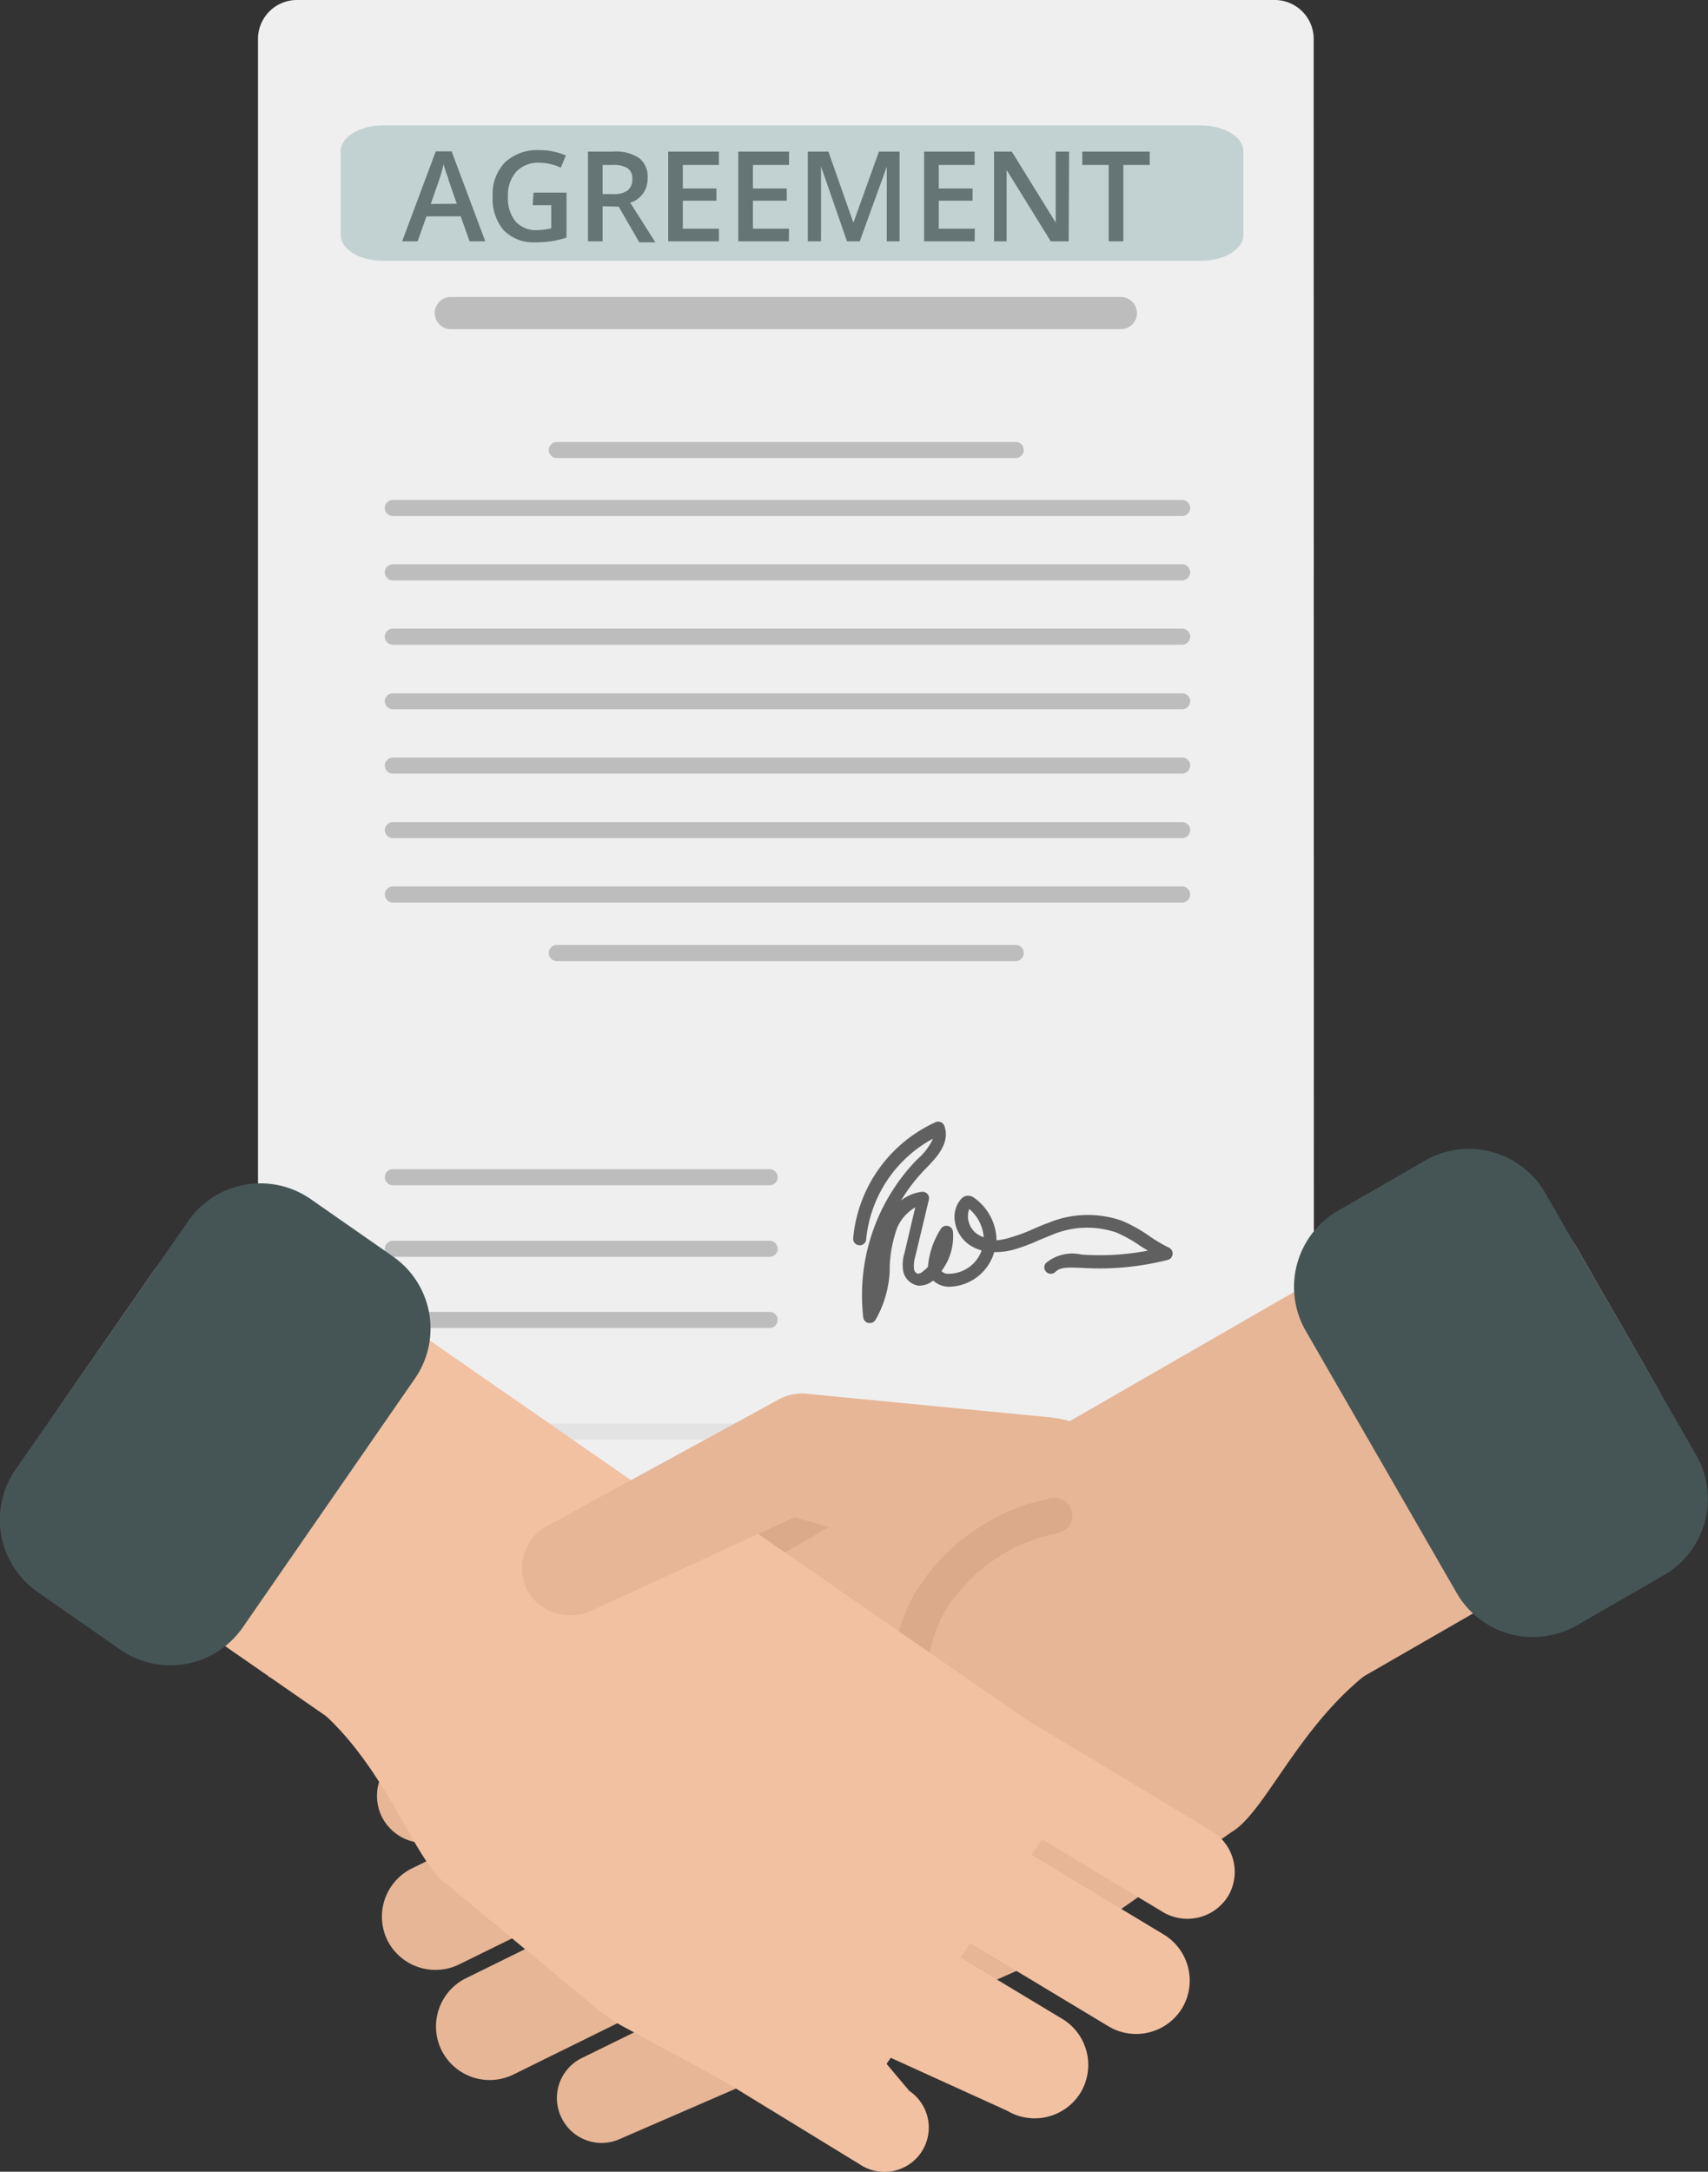<svg id="_1" data-name="1" xmlns="http://www.w3.org/2000/svg" viewBox="0 0 82.82 105.3"><rect x="0" y="0" width="82.82" height="105.3" fill="#333333" stroke="none"/><defs><style>.cls-1{fill:#efefef;}.cls-2{fill:#c2d2d3;}.cls-3{fill:#bdbdbd;}.cls-4{fill:#e3e3e3;}.cls-5{fill:#657576;}.cls-6{fill:#606060;}.cls-7{fill:#dbaa8b;}.cls-8{fill:#e7b697;}.cls-9{fill:#455556;}.cls-10{fill:#f0ccb5;}.cls-11{fill:#f2c1a2;}</style></defs><title>工作區域 17</title><path class="cls-1" d="M63.71,71.84a1.89,1.89,0,0,1-1.89,1.89H14.4a1.89,1.89,0,0,1-1.89-1.89v-70A1.89,1.89,0,0,1,14.4,0H61.81a1.89,1.89,0,0,1,1.89,1.88Z"/><path class="cls-2" d="M60.29,11.4c0,.69-.93,1.25-2.08,1.25H18.59c-1.14,0-2.07-.56-2.07-1.25V7.33c0-.69.92-1.25,2.07-1.25H58.21c1.15,0,2.08.56,2.08,1.25Z"/><path class="cls-3" d="M55.13,15.18a.78.78,0,0,1-.78.78H21.86a.78.78,0,0,1-.78-.78h0a.78.78,0,0,1,.78-.78H54.35a.78.78,0,0,1,.78.78Z"/><path class="cls-3" d="M57.71,24.63a.39.39,0,0,1-.39.39H19.05a.39.39,0,0,1-.39-.39h0a.39.39,0,0,1,.39-.39H57.32a.39.39,0,0,1,.39.39Z"/><path class="cls-3" d="M49.64,21.82a.39.39,0,0,1-.39.39H27a.39.39,0,0,1-.39-.39h0a.39.39,0,0,1,.39-.39H49.25a.39.39,0,0,1,.39.39Z"/><path class="cls-3" d="M49.64,46.21a.39.39,0,0,1-.39.39H27a.39.39,0,0,1-.39-.39h0a.39.39,0,0,1,.39-.39H49.25a.38.38,0,0,1,.39.39Z"/><path class="cls-3" d="M57.71,27.75a.39.39,0,0,1-.39.39H19.05a.39.39,0,0,1-.39-.39h0a.39.39,0,0,1,.39-.39H57.32a.39.39,0,0,1,.39.39Z"/><path class="cls-3" d="M57.71,30.87a.39.39,0,0,1-.39.39H19.05a.39.39,0,0,1-.39-.39h0a.39.39,0,0,1,.39-.39H57.32a.39.39,0,0,1,.39.39Z"/><path class="cls-3" d="M57.71,34a.39.39,0,0,1-.39.39H19.05a.39.39,0,0,1-.39-.39h0a.38.38,0,0,1,.39-.38H57.32a.38.38,0,0,1,.39.38Z"/><path class="cls-3" d="M57.71,37.12a.39.39,0,0,1-.39.39H19.05a.39.39,0,0,1-.39-.39h0a.39.39,0,0,1,.39-.39H57.32a.38.38,0,0,1,.39.39Z"/><path class="cls-3" d="M57.71,40.25a.39.39,0,0,1-.39.39H19.05a.39.39,0,0,1-.39-.39h0a.39.39,0,0,1,.39-.39H57.32a.39.39,0,0,1,.39.39Z"/><path class="cls-3" d="M57.71,43.37a.39.39,0,0,1-.39.39H19.05a.39.39,0,0,1-.39-.39h0a.39.39,0,0,1,.39-.39H57.32a.39.39,0,0,1,.39.39Z"/><path class="cls-4" d="M57.71,69.41a.39.39,0,0,1-.39.39H19.05a.39.39,0,0,1-.39-.39h0a.39.39,0,0,1,.39-.39H57.32a.39.39,0,0,1,.39.39Z"/><path class="cls-3" d="M37.71,57.08a.39.39,0,0,1-.39.39H19.05a.39.39,0,0,1-.39-.39h0a.39.39,0,0,1,.39-.39H37.32a.39.39,0,0,1,.39.39Z"/><path class="cls-3" d="M37.71,60.55a.39.39,0,0,1-.39.39H19.05a.39.39,0,0,1-.39-.39h0a.39.39,0,0,1,.39-.39H37.32a.39.39,0,0,1,.39.39Z"/><path class="cls-3" d="M37.71,64a.39.39,0,0,1-.39.39H19.05a.39.39,0,0,1-.39-.39h0a.39.39,0,0,1,.39-.39H37.32a.39.39,0,0,1,.39.39Z"/><path class="cls-5" d="M22.77,11.7l-.43-1.21H20.68l-.43,1.21H19.5l1.63-4.36h.77l1.63,4.36Zm-.62-1.82L21.74,8.7c0-.08-.07-.21-.12-.37s-.09-.29-.11-.37a6.48,6.48,0,0,1-.23.8l-.39,1.13Z"/><path class="cls-5" d="M25.87,9.34h1.6v2.18a4.59,4.59,0,0,1-.75.18,5.21,5.21,0,0,1-.78.05,2,2,0,0,1-1.52-.59,2.35,2.35,0,0,1-.53-1.65,2.19,2.19,0,0,1,.6-1.64,2.27,2.27,0,0,1,1.66-.59,3.18,3.18,0,0,1,1.29.26l-.25.59a2.54,2.54,0,0,0-1.06-.24,1.44,1.44,0,0,0-1.1.44,1.7,1.7,0,0,0-.4,1.19A1.79,1.79,0,0,0,25,10.74a1.32,1.32,0,0,0,1,.42,3.53,3.53,0,0,0,.73-.09V9.95h-.9Z"/><path class="cls-5" d="M29.22,10V11.7h-.71V7.35h1.23A2,2,0,0,1,31,7.67a1.14,1.14,0,0,1,.4,1,1.19,1.19,0,0,1-.84,1.16l1.22,1.92H31l-1-1.73Zm0-.59h.5a1.12,1.12,0,0,0,.72-.18.67.67,0,0,0,.22-.55.58.58,0,0,0-.24-.53A1.3,1.3,0,0,0,29.69,8h-.47Z"/><path class="cls-5" d="M34.86,11.7H32.4V7.35h2.46V8H33.11V9.14h1.63v.59H33.11v1.36h1.75Z"/><path class="cls-5" d="M38.25,11.7H35.8V7.35h2.46V8H36.51V9.14h1.64v.59H36.51v1.36h1.75Z"/><path class="cls-5" d="M41.07,11.7,39.81,8.07h0c0,.54,0,1,0,1.52V11.7h-.64V7.35h1l1.21,3.45h0l1.24-3.45h1V11.7H43V9.55q0-.33,0-.84c0-.35,0-.56,0-.63h0L41.69,11.7Z"/><path class="cls-5" d="M47.26,11.7H44.81V7.35h2.45V8H45.52V9.14h1.64v.59H45.52v1.36h1.75Z"/><path class="cls-5" d="M51.82,11.7h-.87L48.81,8.24h0l0,.19q0,.55,0,1V11.7H48.2V7.35h.86l2.13,3.44h0s0-.21,0-.5,0-.51,0-.67V7.35h.65Z"/><path class="cls-5" d="M54.47,11.7h-.71V8H52.48V7.35h3.27V8H54.47Z"/><path class="cls-6" d="M42.18,64.15h-.07a.32.32,0,0,1-.25-.27,9.43,9.43,0,0,1,2.62-7.67,2.92,2.92,0,0,0,.76-1A6.23,6.23,0,0,0,42,60.09a.31.31,0,0,1-.34.29.32.32,0,0,1-.29-.34,6.86,6.86,0,0,1,4-5.63.33.33,0,0,1,.25,0,.32.32,0,0,1,.17.18c.31.84-.42,1.58-.9,2.07a8.41,8.41,0,0,0-1.2,1.55,2,2,0,0,1,1-.42.32.32,0,0,1,.28.1.31.31,0,0,1,.07.28l-.66,2.76a1.51,1.51,0,0,0-.06.59c0,.12.11.23.19.24a.42.42,0,0,0,.26-.13,1.69,1.69,0,0,0,.23-.21.31.31,0,0,1,0-.05,4,4,0,0,1,.63-1.8.32.32,0,0,1,.58.15,2.79,2.79,0,0,1-.56,1.91.45.45,0,0,0,.35.13,1.7,1.7,0,0,0,1.6-1.13,2,2,0,0,1-.65-.31,1.69,1.69,0,0,1-.66-1.18,1.32,1.32,0,0,1,.31-1,.49.49,0,0,1,.2-.14.48.48,0,0,1,.45.09,2.56,2.56,0,0,1,1.07,2.05A3,3,0,0,0,49,60a8.1,8.1,0,0,0,1.15-.43c.23-.1.46-.2.69-.28a5,5,0,0,1,3.56-.1,7.12,7.12,0,0,1,1.27.7,7.49,7.49,0,0,0,1,.6.32.32,0,0,1,.19.32.31.31,0,0,1-.24.28,13.42,13.42,0,0,1-4.24.38c-.44,0-.95-.07-1.2.2a.32.32,0,0,1-.45,0,.31.31,0,0,1,0-.44,2,2,0,0,1,1.71-.4,12.46,12.46,0,0,0,3.22-.19l-.37-.23a6.58,6.58,0,0,0-1.16-.65,4.39,4.39,0,0,0-3.11.11l-.66.27a8.41,8.41,0,0,1-1.24.46,3.36,3.36,0,0,1-.91.11A2.32,2.32,0,0,1,46,62.39a1.12,1.12,0,0,1-.75-.3l0,0a1.1,1.1,0,0,1-.7.25.89.89,0,0,1-.76-.74,1.92,1.92,0,0,1,.07-.85l.52-2.21a2.12,2.12,0,0,0-.88,1,6.28,6.28,0,0,0-.36,1.88l0,.23A5.22,5.22,0,0,1,42.45,64,.31.31,0,0,1,42.18,64.15ZM47,58.62a1,1,0,0,0-.06.45,1.06,1.06,0,0,0,.41.74,1.36,1.36,0,0,0,.35.18A2,2,0,0,0,47,58.62Z"/><polygon class="cls-7" points="45.14 74.69 33.3 72.24 33.38 74.81 40.63 82.07 45.14 74.69"/><path class="cls-8" d="M44,97.91,50.56,95A8.35,8.35,0,0,0,52,94.21l7.72-5.38c2-1.17,4-7.28,9.46-9.32l-14.9-8.67a4.27,4.27,0,0,0-5.81-1.56L32.71,78.36a4.27,4.27,0,0,0-1.56,5.81l7,12.17A4.27,4.27,0,0,0,44,97.91Z"/><path class="cls-8" d="M57.71,86.13l20.84-12a5,5,0,0,0,1.83-6.81L76.46,60.5a5,5,0,0,0-6.81-1.83l-20.84,12A5,5,0,0,0,47,77.48l3.92,6.81A5,5,0,0,0,57.71,86.13Z"/><path class="cls-9" d="M76.44,78.82l4.25-2.45a4.27,4.27,0,0,0,1.56-5.81L74.92,57.83a4.27,4.27,0,0,0-5.81-1.56l-4.24,2.44a4.27,4.27,0,0,0-1.56,5.81l7.33,12.73A4.27,4.27,0,0,0,76.44,78.82Z"/><ellipse class="cls-10" cx="48.79" cy="94.06" rx="0.67" ry="1.13" transform="translate(-56.11 79.1) rotate(-54.47)"/><path class="cls-10" d="M44.19,89.94c-.51-.36-1.1-.41-1.31-.11s0,.85.53,1.21,1.09.41,1.31.11S44.7,90.3,44.19,89.94Z"/><ellipse class="cls-10" cx="39.14" cy="87.66" rx="0.67" ry="1.13" transform="translate(-54.95 68.6) rotate(-54.49)"/><path class="cls-8" d="M18.51,88.08h0a2.32,2.32,0,0,0,3.09,1.05l13.15-6.49a2.32,2.32,0,0,0,1.05-3.1h0a2.32,2.32,0,0,0-3.1-1.05L19.56,85A2.32,2.32,0,0,0,18.51,88.08Z"/><path class="cls-8" d="M18.78,94.07h0a2.61,2.61,0,0,0,3.48,1.18L37,88a2.61,2.61,0,0,0,1.18-3.48h0a2.61,2.61,0,0,0-3.48-1.18L20,90.58A2.61,2.61,0,0,0,18.78,94.07Z"/><path class="cls-8" d="M21.41,99.41h0a2.61,2.61,0,0,0,3.48,1.18L39.68,93.3a2.61,2.61,0,0,0,1.18-3.48h0a2.61,2.61,0,0,0-3.48-1.18L22.59,95.92A2.61,2.61,0,0,0,21.41,99.41Z"/><path class="cls-8" d="M27.23,102.69h0a2.16,2.16,0,0,0,2.88,1l13.82-6c1.06-.52-.1-1.84-.62-2.9h0a2.16,2.16,0,0,0-2.88-1l-12.22,6A2.16,2.16,0,0,0,27.23,102.69Z"/><path class="cls-7" d="M45.95,91.13a.86.86,0,0,1-.56-.47c-2.51-5.49-2.89-9.95-1.11-13.26A9.92,9.92,0,0,1,51,72.64a.86.86,0,0,1,.27,1.7,8.31,8.31,0,0,0-5.51,3.89C44.28,81,44.67,85,46.95,89.94a.86.86,0,0,1-.42,1.14A.87.87,0,0,1,45.95,91.13Z"/><path class="cls-11" d="M36.61,101.72,30.29,98.3a8.23,8.23,0,0,1-1.39-.94l-7.24-6C19.74,90,18.3,83.76,13,81.28l15.58-7.39a4.28,4.28,0,0,1,5.93-1.07l15,10.38a4.27,4.27,0,0,1,1.07,5.92l-8,11.54A4.27,4.27,0,0,1,36.61,101.72Z"/><path class="cls-11" d="M23.91,88.83,4.15,75.12a5,5,0,0,1-1.25-6.94l4.48-6.46a5,5,0,0,1,6.94-1.25L34.07,74.18a5,5,0,0,1,1.25,6.94l-4.48,6.46A5,5,0,0,1,23.91,88.83Z"/><path class="cls-9" d="M5.85,80l-4-2.79A4.27,4.27,0,0,1,.75,71.26L9.13,59.2a4.27,4.27,0,0,1,5.92-1.07l4,2.79a4.26,4.26,0,0,1,1.07,5.92L11.77,78.91A4.27,4.27,0,0,1,5.85,80Z"/><ellipse class="cls-10" cx="40.56" cy="101.46" rx="1.13" ry="0.67" transform="translate(-66.01 77.31) rotate(-55.44)"/><ellipse class="cls-10" cx="42.62" cy="95.8" rx="1.13" ry="0.67" transform="translate(-60.48 76.71) rotate(-55.53)"/><ellipse class="cls-10" cx="46.1" cy="90.73" rx="1.13" ry="0.67" transform="translate(-54.77 77.23) rotate(-55.44)"/><ellipse class="cls-10" cx="49.51" cy="86.49" rx="1.13" ry="0.67" transform="translate(-49.79 78.13) rotate(-55.4)"/><path class="cls-11" d="M59.56,91.92h0a2.32,2.32,0,0,1-3.17.79L43.83,85.14A2.32,2.32,0,0,1,43,82h0a2.32,2.32,0,0,1,3.17-.79l12.56,7.56A2.31,2.31,0,0,1,59.56,91.92Z"/><path class="cls-11" d="M57.32,97.37h0a2.61,2.61,0,0,1-3.57.88L39.63,89.75a2.61,2.61,0,0,1-.89-3.57h0a2.61,2.61,0,0,1,3.57-.89L56.43,93.8A2.61,2.61,0,0,1,57.32,97.37Z"/><path class="cls-11" d="M52.4,101.46h0a2.61,2.61,0,0,1-3.57.88l-9.94-4.52c-1.22-.74-5.81-6.33-5.07-7.55h0a2.61,2.61,0,0,1,3.57-.88l14.12,8.5A2.61,2.61,0,0,1,52.4,101.46Z"/><path class="cls-11" d="M44.67,104.36h0a2.15,2.15,0,0,1-3,.57L28.83,97.07c-1-.66.35-1.8,1-2.78h0c.66-1,11.37,4.15,12.35,4.82l1.91,2.27A2.15,2.15,0,0,1,44.67,104.36Z"/><path class="cls-8" d="M41.3,74.37,51,68.73,39.11,67.58h0a2.31,2.31,0,0,0-1.34.27L26.51,74a2.33,2.33,0,0,0-.92,3.15,2.4,2.4,0,0,0,3.15.92l9.8-4.51Z"/></svg>